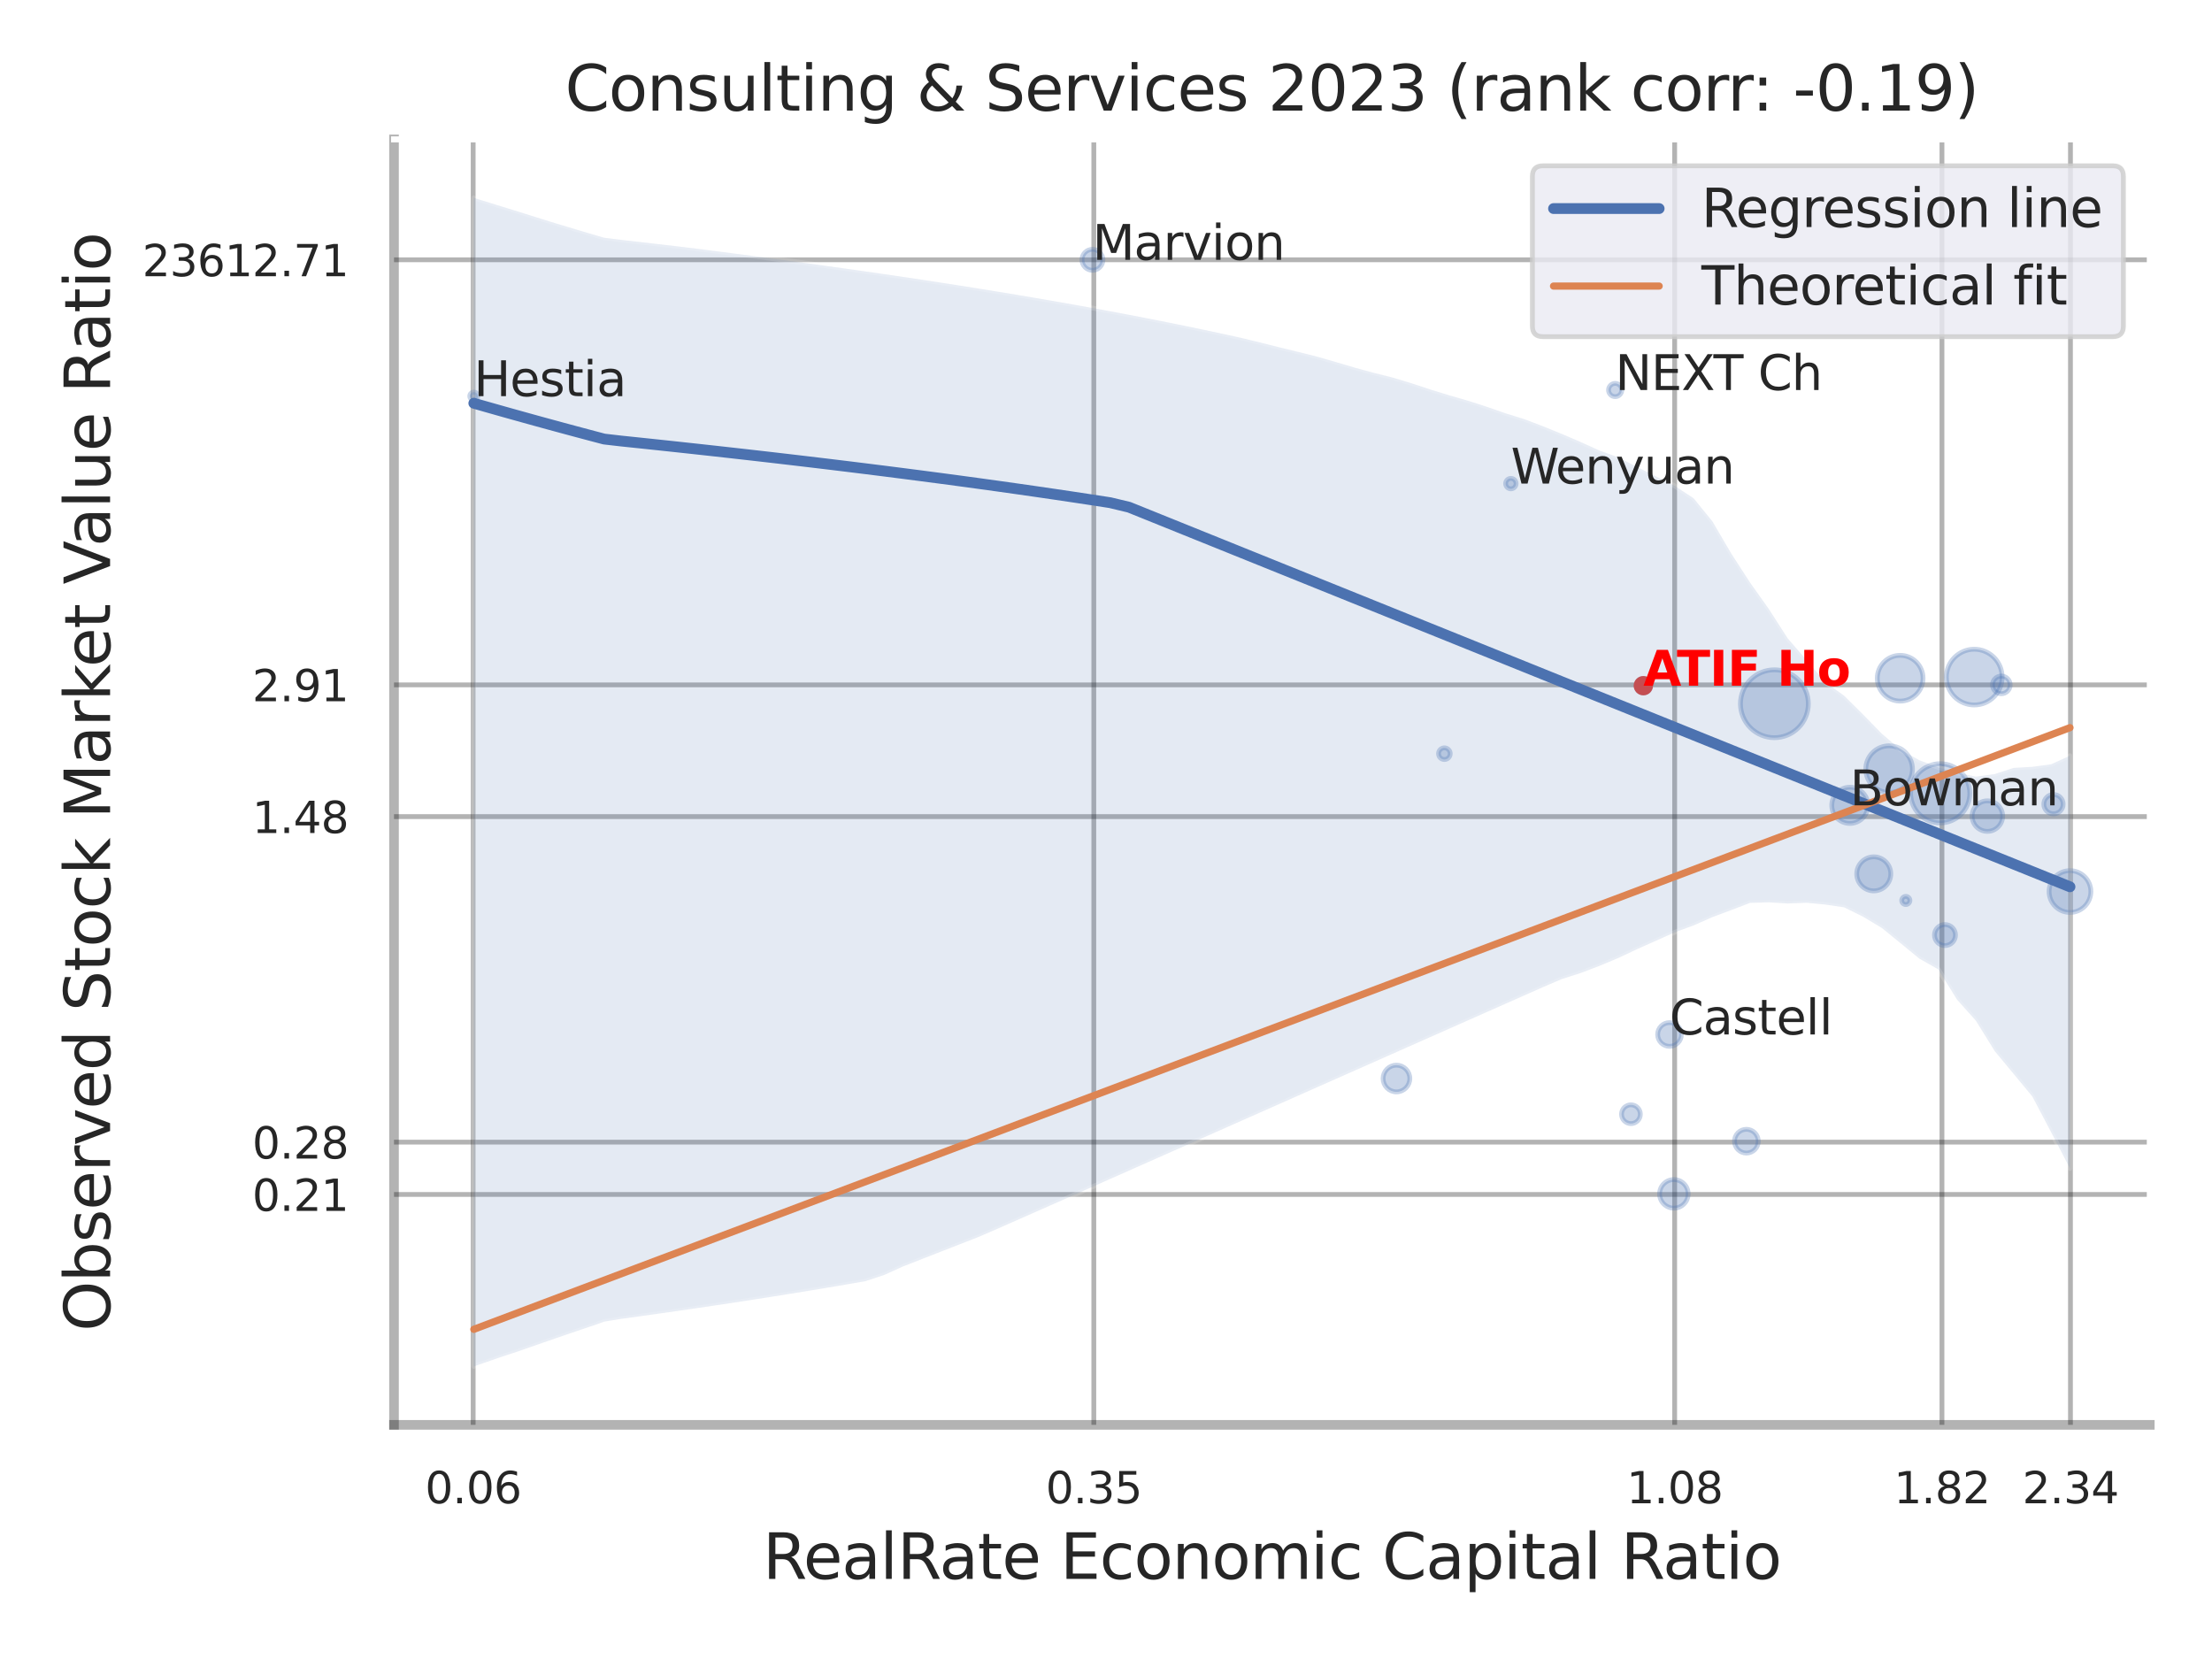 <?xml version="1.0" encoding="utf-8" standalone="no"?>
<!DOCTYPE svg PUBLIC "-//W3C//DTD SVG 1.1//EN"
  "http://www.w3.org/Graphics/SVG/1.1/DTD/svg11.dtd">
<svg xmlns:xlink="http://www.w3.org/1999/xlink" width="460.8pt" height="345.6pt" viewBox="0 0 460.8 345.6" xmlns="http://www.w3.org/2000/svg" version="1.1">
 <defs>
  <style type="text/css">*{stroke-linejoin: round; stroke-linecap: butt}</style>
 </defs>
 <g id="figure_1">
  <g id="patch_1">
   <path d="M 0 345.6 
L 460.8 345.6 
L 460.8 0 
L 0 0 
z
" style="fill: #ffffff"/>
  </g>
  <g id="axes_1">
   <g id="patch_2">
    <path d="M 82.08 296.82 
L 447.84 296.82 
L 447.84 29.04 
L 82.08 29.04 
z
" style="fill: #ffffff"/>
   </g>
   <g id="matplotlib.axis_1">
    <g id="xtick_1">
     <g id="line2d_1">
      <path d="M 98.569 296.82 
L 98.569 29.04 
" clip-path="url(#p34798e2e16)" style="fill: none; stroke: #000000; stroke-opacity: 0.3; stroke-linecap: round"/>
     </g>
     <g id="text_1">
      <!-- 0.06 -->
      <g style="fill: #262626" transform="translate(88.55 313.159) scale(0.09 -0.09)">
       <defs>
        <path id="DejaVuSans-30" d="M 2034 4250 
Q 1547 4250 1301 3770 
Q 1056 3291 1056 2328 
Q 1056 1369 1301 889 
Q 1547 409 2034 409 
Q 2525 409 2770 889 
Q 3016 1369 3016 2328 
Q 3016 3291 2770 3770 
Q 2525 4250 2034 4250 
z
M 2034 4750 
Q 2819 4750 3233 4129 
Q 3647 3509 3647 2328 
Q 3647 1150 3233 529 
Q 2819 -91 2034 -91 
Q 1250 -91 836 529 
Q 422 1150 422 2328 
Q 422 3509 836 4129 
Q 1250 4750 2034 4750 
z
" transform="scale(0.016)"/>
        <path id="DejaVuSans-2e" d="M 684 794 
L 1344 794 
L 1344 0 
L 684 0 
L 684 794 
z
" transform="scale(0.016)"/>
        <path id="DejaVuSans-36" d="M 2113 2584 
Q 1688 2584 1439 2293 
Q 1191 2003 1191 1497 
Q 1191 994 1439 701 
Q 1688 409 2113 409 
Q 2538 409 2786 701 
Q 3034 994 3034 1497 
Q 3034 2003 2786 2293 
Q 2538 2584 2113 2584 
z
M 3366 4563 
L 3366 3988 
Q 3128 4100 2886 4159 
Q 2644 4219 2406 4219 
Q 1781 4219 1451 3797 
Q 1122 3375 1075 2522 
Q 1259 2794 1537 2939 
Q 1816 3084 2150 3084 
Q 2853 3084 3261 2657 
Q 3669 2231 3669 1497 
Q 3669 778 3244 343 
Q 2819 -91 2113 -91 
Q 1303 -91 875 529 
Q 447 1150 447 2328 
Q 447 3434 972 4092 
Q 1497 4750 2381 4750 
Q 2619 4750 2861 4703 
Q 3103 4656 3366 4563 
z
" transform="scale(0.016)"/>
       </defs>
       <use xlink:href="#DejaVuSans-30"/>
       <use xlink:href="#DejaVuSans-2e" x="63.623"/>
       <use xlink:href="#DejaVuSans-30" x="95.41"/>
       <use xlink:href="#DejaVuSans-36" x="159.033"/>
      </g>
     </g>
    </g>
    <g id="xtick_2">
     <g id="line2d_2">
      <path d="M 227.861 296.82 
L 227.861 29.04 
" clip-path="url(#p34798e2e16)" style="fill: none; stroke: #000000; stroke-opacity: 0.3; stroke-linecap: round"/>
     </g>
     <g id="text_2">
      <!-- 0.35 -->
      <g style="fill: #262626" transform="translate(217.842 313.159) scale(0.09 -0.09)">
       <defs>
        <path id="DejaVuSans-33" d="M 2597 2516 
Q 3050 2419 3304 2112 
Q 3559 1806 3559 1356 
Q 3559 666 3084 287 
Q 2609 -91 1734 -91 
Q 1441 -91 1130 -33 
Q 819 25 488 141 
L 488 750 
Q 750 597 1062 519 
Q 1375 441 1716 441 
Q 2309 441 2620 675 
Q 2931 909 2931 1356 
Q 2931 1769 2642 2001 
Q 2353 2234 1838 2234 
L 1294 2234 
L 1294 2753 
L 1863 2753 
Q 2328 2753 2575 2939 
Q 2822 3125 2822 3475 
Q 2822 3834 2567 4026 
Q 2313 4219 1838 4219 
Q 1578 4219 1281 4162 
Q 984 4106 628 3988 
L 628 4550 
Q 988 4650 1302 4700 
Q 1616 4750 1894 4750 
Q 2613 4750 3031 4423 
Q 3450 4097 3450 3541 
Q 3450 3153 3228 2886 
Q 3006 2619 2597 2516 
z
" transform="scale(0.016)"/>
        <path id="DejaVuSans-35" d="M 691 4666 
L 3169 4666 
L 3169 4134 
L 1269 4134 
L 1269 2991 
Q 1406 3038 1543 3061 
Q 1681 3084 1819 3084 
Q 2600 3084 3056 2656 
Q 3513 2228 3513 1497 
Q 3513 744 3044 326 
Q 2575 -91 1722 -91 
Q 1428 -91 1123 -41 
Q 819 9 494 109 
L 494 744 
Q 775 591 1075 516 
Q 1375 441 1709 441 
Q 2250 441 2565 725 
Q 2881 1009 2881 1497 
Q 2881 1984 2565 2268 
Q 2250 2553 1709 2553 
Q 1456 2553 1204 2497 
Q 953 2441 691 2322 
L 691 4666 
z
" transform="scale(0.016)"/>
       </defs>
       <use xlink:href="#DejaVuSans-30"/>
       <use xlink:href="#DejaVuSans-2e" x="63.623"/>
       <use xlink:href="#DejaVuSans-33" x="95.41"/>
       <use xlink:href="#DejaVuSans-35" x="159.033"/>
      </g>
     </g>
    </g>
    <g id="xtick_3">
     <g id="line2d_3">
      <path d="M 348.862 296.82 
L 348.862 29.04 
" clip-path="url(#p34798e2e16)" style="fill: none; stroke: #000000; stroke-opacity: 0.3; stroke-linecap: round"/>
     </g>
     <g id="text_3">
      <!-- 1.08 -->
      <g style="fill: #262626" transform="translate(338.843 313.159) scale(0.09 -0.09)">
       <defs>
        <path id="DejaVuSans-31" d="M 794 531 
L 1825 531 
L 1825 4091 
L 703 3866 
L 703 4441 
L 1819 4666 
L 2450 4666 
L 2450 531 
L 3481 531 
L 3481 0 
L 794 0 
L 794 531 
z
" transform="scale(0.016)"/>
        <path id="DejaVuSans-38" d="M 2034 2216 
Q 1584 2216 1326 1975 
Q 1069 1734 1069 1313 
Q 1069 891 1326 650 
Q 1584 409 2034 409 
Q 2484 409 2743 651 
Q 3003 894 3003 1313 
Q 3003 1734 2745 1975 
Q 2488 2216 2034 2216 
z
M 1403 2484 
Q 997 2584 770 2862 
Q 544 3141 544 3541 
Q 544 4100 942 4425 
Q 1341 4750 2034 4750 
Q 2731 4750 3128 4425 
Q 3525 4100 3525 3541 
Q 3525 3141 3298 2862 
Q 3072 2584 2669 2484 
Q 3125 2378 3379 2068 
Q 3634 1759 3634 1313 
Q 3634 634 3220 271 
Q 2806 -91 2034 -91 
Q 1263 -91 848 271 
Q 434 634 434 1313 
Q 434 1759 690 2068 
Q 947 2378 1403 2484 
z
M 1172 3481 
Q 1172 3119 1398 2916 
Q 1625 2713 2034 2713 
Q 2441 2713 2670 2916 
Q 2900 3119 2900 3481 
Q 2900 3844 2670 4047 
Q 2441 4250 2034 4250 
Q 1625 4250 1398 4047 
Q 1172 3844 1172 3481 
z
" transform="scale(0.016)"/>
       </defs>
       <use xlink:href="#DejaVuSans-31"/>
       <use xlink:href="#DejaVuSans-2e" x="63.623"/>
       <use xlink:href="#DejaVuSans-30" x="95.41"/>
       <use xlink:href="#DejaVuSans-38" x="159.033"/>
      </g>
     </g>
    </g>
    <g id="xtick_4">
     <g id="line2d_4">
      <path d="M 404.544 296.82 
L 404.544 29.04 
" clip-path="url(#p34798e2e16)" style="fill: none; stroke: #000000; stroke-opacity: 0.3; stroke-linecap: round"/>
     </g>
     <g id="text_4">
      <!-- 1.82 -->
      <g style="fill: #262626" transform="translate(394.524 313.159) scale(0.09 -0.09)">
       <defs>
        <path id="DejaVuSans-32" d="M 1228 531 
L 3431 531 
L 3431 0 
L 469 0 
L 469 531 
Q 828 903 1448 1529 
Q 2069 2156 2228 2338 
Q 2531 2678 2651 2914 
Q 2772 3150 2772 3378 
Q 2772 3750 2511 3984 
Q 2250 4219 1831 4219 
Q 1534 4219 1204 4116 
Q 875 4013 500 3803 
L 500 4441 
Q 881 4594 1212 4672 
Q 1544 4750 1819 4750 
Q 2544 4750 2975 4387 
Q 3406 4025 3406 3419 
Q 3406 3131 3298 2873 
Q 3191 2616 2906 2266 
Q 2828 2175 2409 1742 
Q 1991 1309 1228 531 
z
" transform="scale(0.016)"/>
       </defs>
       <use xlink:href="#DejaVuSans-31"/>
       <use xlink:href="#DejaVuSans-2e" x="63.623"/>
       <use xlink:href="#DejaVuSans-38" x="95.41"/>
       <use xlink:href="#DejaVuSans-32" x="159.033"/>
      </g>
     </g>
    </g>
    <g id="xtick_5">
     <g id="line2d_5">
      <path d="M 431.314 296.82 
L 431.314 29.04 
" clip-path="url(#p34798e2e16)" style="fill: none; stroke: #000000; stroke-opacity: 0.3; stroke-linecap: round"/>
     </g>
     <g id="text_5">
      <!-- 2.34 -->
      <g style="fill: #262626" transform="translate(421.295 313.159) scale(0.09 -0.09)">
       <defs>
        <path id="DejaVuSans-34" d="M 2419 4116 
L 825 1625 
L 2419 1625 
L 2419 4116 
z
M 2253 4666 
L 3047 4666 
L 3047 1625 
L 3713 1625 
L 3713 1100 
L 3047 1100 
L 3047 0 
L 2419 0 
L 2419 1100 
L 313 1100 
L 313 1709 
L 2253 4666 
z
" transform="scale(0.016)"/>
       </defs>
       <use xlink:href="#DejaVuSans-32"/>
       <use xlink:href="#DejaVuSans-2e" x="63.623"/>
       <use xlink:href="#DejaVuSans-33" x="95.41"/>
       <use xlink:href="#DejaVuSans-34" x="159.033"/>
      </g>
     </g>
    </g>
    <g id="xtick_6"/>
    <g id="xtick_7"/>
    <g id="text_6">
     <!-- RealRate Economic Capital Ratio -->
     <g style="fill: #262626" transform="translate(158.906 328.908) scale(0.13 -0.13)">
      <defs>
       <path id="DejaVuSans-52" d="M 2841 2188 
Q 3044 2119 3236 1894 
Q 3428 1669 3622 1275 
L 4263 0 
L 3584 0 
L 2988 1197 
Q 2756 1666 2539 1819 
Q 2322 1972 1947 1972 
L 1259 1972 
L 1259 0 
L 628 0 
L 628 4666 
L 2053 4666 
Q 2853 4666 3247 4331 
Q 3641 3997 3641 3322 
Q 3641 2881 3436 2590 
Q 3231 2300 2841 2188 
z
M 1259 4147 
L 1259 2491 
L 2053 2491 
Q 2509 2491 2742 2702 
Q 2975 2913 2975 3322 
Q 2975 3731 2742 3939 
Q 2509 4147 2053 4147 
L 1259 4147 
z
" transform="scale(0.016)"/>
       <path id="DejaVuSans-65" d="M 3597 1894 
L 3597 1613 
L 953 1613 
Q 991 1019 1311 708 
Q 1631 397 2203 397 
Q 2534 397 2845 478 
Q 3156 559 3463 722 
L 3463 178 
Q 3153 47 2828 -22 
Q 2503 -91 2169 -91 
Q 1331 -91 842 396 
Q 353 884 353 1716 
Q 353 2575 817 3079 
Q 1281 3584 2069 3584 
Q 2775 3584 3186 3129 
Q 3597 2675 3597 1894 
z
M 3022 2063 
Q 3016 2534 2758 2815 
Q 2500 3097 2075 3097 
Q 1594 3097 1305 2825 
Q 1016 2553 972 2059 
L 3022 2063 
z
" transform="scale(0.016)"/>
       <path id="DejaVuSans-61" d="M 2194 1759 
Q 1497 1759 1228 1600 
Q 959 1441 959 1056 
Q 959 750 1161 570 
Q 1363 391 1709 391 
Q 2188 391 2477 730 
Q 2766 1069 2766 1631 
L 2766 1759 
L 2194 1759 
z
M 3341 1997 
L 3341 0 
L 2766 0 
L 2766 531 
Q 2569 213 2275 61 
Q 1981 -91 1556 -91 
Q 1019 -91 701 211 
Q 384 513 384 1019 
Q 384 1609 779 1909 
Q 1175 2209 1959 2209 
L 2766 2209 
L 2766 2266 
Q 2766 2663 2505 2880 
Q 2244 3097 1772 3097 
Q 1472 3097 1187 3025 
Q 903 2953 641 2809 
L 641 3341 
Q 956 3463 1253 3523 
Q 1550 3584 1831 3584 
Q 2591 3584 2966 3190 
Q 3341 2797 3341 1997 
z
" transform="scale(0.016)"/>
       <path id="DejaVuSans-6c" d="M 603 4863 
L 1178 4863 
L 1178 0 
L 603 0 
L 603 4863 
z
" transform="scale(0.016)"/>
       <path id="DejaVuSans-74" d="M 1172 4494 
L 1172 3500 
L 2356 3500 
L 2356 3053 
L 1172 3053 
L 1172 1153 
Q 1172 725 1289 603 
Q 1406 481 1766 481 
L 2356 481 
L 2356 0 
L 1766 0 
Q 1100 0 847 248 
Q 594 497 594 1153 
L 594 3053 
L 172 3053 
L 172 3500 
L 594 3500 
L 594 4494 
L 1172 4494 
z
" transform="scale(0.016)"/>
       <path id="DejaVuSans-20" transform="scale(0.016)"/>
       <path id="DejaVuSans-45" d="M 628 4666 
L 3578 4666 
L 3578 4134 
L 1259 4134 
L 1259 2753 
L 3481 2753 
L 3481 2222 
L 1259 2222 
L 1259 531 
L 3634 531 
L 3634 0 
L 628 0 
L 628 4666 
z
" transform="scale(0.016)"/>
       <path id="DejaVuSans-63" d="M 3122 3366 
L 3122 2828 
Q 2878 2963 2633 3030 
Q 2388 3097 2138 3097 
Q 1578 3097 1268 2742 
Q 959 2388 959 1747 
Q 959 1106 1268 751 
Q 1578 397 2138 397 
Q 2388 397 2633 464 
Q 2878 531 3122 666 
L 3122 134 
Q 2881 22 2623 -34 
Q 2366 -91 2075 -91 
Q 1284 -91 818 406 
Q 353 903 353 1747 
Q 353 2603 823 3093 
Q 1294 3584 2113 3584 
Q 2378 3584 2631 3529 
Q 2884 3475 3122 3366 
z
" transform="scale(0.016)"/>
       <path id="DejaVuSans-6f" d="M 1959 3097 
Q 1497 3097 1228 2736 
Q 959 2375 959 1747 
Q 959 1119 1226 758 
Q 1494 397 1959 397 
Q 2419 397 2687 759 
Q 2956 1122 2956 1747 
Q 2956 2369 2687 2733 
Q 2419 3097 1959 3097 
z
M 1959 3584 
Q 2709 3584 3137 3096 
Q 3566 2609 3566 1747 
Q 3566 888 3137 398 
Q 2709 -91 1959 -91 
Q 1206 -91 779 398 
Q 353 888 353 1747 
Q 353 2609 779 3096 
Q 1206 3584 1959 3584 
z
" transform="scale(0.016)"/>
       <path id="DejaVuSans-6e" d="M 3513 2113 
L 3513 0 
L 2938 0 
L 2938 2094 
Q 2938 2591 2744 2837 
Q 2550 3084 2163 3084 
Q 1697 3084 1428 2787 
Q 1159 2491 1159 1978 
L 1159 0 
L 581 0 
L 581 3500 
L 1159 3500 
L 1159 2956 
Q 1366 3272 1645 3428 
Q 1925 3584 2291 3584 
Q 2894 3584 3203 3211 
Q 3513 2838 3513 2113 
z
" transform="scale(0.016)"/>
       <path id="DejaVuSans-6d" d="M 3328 2828 
Q 3544 3216 3844 3400 
Q 4144 3584 4550 3584 
Q 5097 3584 5394 3201 
Q 5691 2819 5691 2113 
L 5691 0 
L 5113 0 
L 5113 2094 
Q 5113 2597 4934 2840 
Q 4756 3084 4391 3084 
Q 3944 3084 3684 2787 
Q 3425 2491 3425 1978 
L 3425 0 
L 2847 0 
L 2847 2094 
Q 2847 2600 2669 2842 
Q 2491 3084 2119 3084 
Q 1678 3084 1418 2786 
Q 1159 2488 1159 1978 
L 1159 0 
L 581 0 
L 581 3500 
L 1159 3500 
L 1159 2956 
Q 1356 3278 1631 3431 
Q 1906 3584 2284 3584 
Q 2666 3584 2933 3390 
Q 3200 3197 3328 2828 
z
" transform="scale(0.016)"/>
       <path id="DejaVuSans-69" d="M 603 3500 
L 1178 3500 
L 1178 0 
L 603 0 
L 603 3500 
z
M 603 4863 
L 1178 4863 
L 1178 4134 
L 603 4134 
L 603 4863 
z
" transform="scale(0.016)"/>
       <path id="DejaVuSans-43" d="M 4122 4306 
L 4122 3641 
Q 3803 3938 3442 4084 
Q 3081 4231 2675 4231 
Q 1875 4231 1450 3742 
Q 1025 3253 1025 2328 
Q 1025 1406 1450 917 
Q 1875 428 2675 428 
Q 3081 428 3442 575 
Q 3803 722 4122 1019 
L 4122 359 
Q 3791 134 3420 21 
Q 3050 -91 2638 -91 
Q 1578 -91 968 557 
Q 359 1206 359 2328 
Q 359 3453 968 4101 
Q 1578 4750 2638 4750 
Q 3056 4750 3426 4639 
Q 3797 4528 4122 4306 
z
" transform="scale(0.016)"/>
       <path id="DejaVuSans-70" d="M 1159 525 
L 1159 -1331 
L 581 -1331 
L 581 3500 
L 1159 3500 
L 1159 2969 
Q 1341 3281 1617 3432 
Q 1894 3584 2278 3584 
Q 2916 3584 3314 3078 
Q 3713 2572 3713 1747 
Q 3713 922 3314 415 
Q 2916 -91 2278 -91 
Q 1894 -91 1617 61 
Q 1341 213 1159 525 
z
M 3116 1747 
Q 3116 2381 2855 2742 
Q 2594 3103 2138 3103 
Q 1681 3103 1420 2742 
Q 1159 2381 1159 1747 
Q 1159 1113 1420 752 
Q 1681 391 2138 391 
Q 2594 391 2855 752 
Q 3116 1113 3116 1747 
z
" transform="scale(0.016)"/>
      </defs>
      <use xlink:href="#DejaVuSans-52"/>
      <use xlink:href="#DejaVuSans-65" x="64.982"/>
      <use xlink:href="#DejaVuSans-61" x="126.506"/>
      <use xlink:href="#DejaVuSans-6c" x="187.785"/>
      <use xlink:href="#DejaVuSans-52" x="215.568"/>
      <use xlink:href="#DejaVuSans-61" x="282.801"/>
      <use xlink:href="#DejaVuSans-74" x="344.08"/>
      <use xlink:href="#DejaVuSans-65" x="383.289"/>
      <use xlink:href="#DejaVuSans-20" x="444.812"/>
      <use xlink:href="#DejaVuSans-45" x="476.6"/>
      <use xlink:href="#DejaVuSans-63" x="539.783"/>
      <use xlink:href="#DejaVuSans-6f" x="594.764"/>
      <use xlink:href="#DejaVuSans-6e" x="655.945"/>
      <use xlink:href="#DejaVuSans-6f" x="719.324"/>
      <use xlink:href="#DejaVuSans-6d" x="780.506"/>
      <use xlink:href="#DejaVuSans-69" x="877.918"/>
      <use xlink:href="#DejaVuSans-63" x="905.701"/>
      <use xlink:href="#DejaVuSans-20" x="960.682"/>
      <use xlink:href="#DejaVuSans-43" x="992.469"/>
      <use xlink:href="#DejaVuSans-61" x="1062.293"/>
      <use xlink:href="#DejaVuSans-70" x="1123.572"/>
      <use xlink:href="#DejaVuSans-69" x="1187.049"/>
      <use xlink:href="#DejaVuSans-74" x="1214.832"/>
      <use xlink:href="#DejaVuSans-61" x="1254.041"/>
      <use xlink:href="#DejaVuSans-6c" x="1315.32"/>
      <use xlink:href="#DejaVuSans-20" x="1343.104"/>
      <use xlink:href="#DejaVuSans-52" x="1374.891"/>
      <use xlink:href="#DejaVuSans-61" x="1442.123"/>
      <use xlink:href="#DejaVuSans-74" x="1503.402"/>
      <use xlink:href="#DejaVuSans-69" x="1542.611"/>
      <use xlink:href="#DejaVuSans-6f" x="1570.395"/>
     </g>
    </g>
   </g>
   <g id="matplotlib.axis_2">
    <g id="ytick_1">
     <g id="line2d_6">
      <path d="M 82.08 248.824 
L 447.84 248.824 
" clip-path="url(#p34798e2e16)" style="fill: none; stroke: #000000; stroke-opacity: 0.3; stroke-linecap: round"/>
     </g>
     <g id="text_7">
      <!-- 0.21 -->
      <g style="fill: #262626" transform="translate(52.541 252.243) scale(0.09 -0.09)">
       <use xlink:href="#DejaVuSans-30"/>
       <use xlink:href="#DejaVuSans-2e" x="63.623"/>
       <use xlink:href="#DejaVuSans-32" x="95.41"/>
       <use xlink:href="#DejaVuSans-31" x="159.033"/>
      </g>
     </g>
    </g>
    <g id="ytick_2">
     <g id="line2d_7">
      <path d="M 82.08 237.925 
L 447.84 237.925 
" clip-path="url(#p34798e2e16)" style="fill: none; stroke: #000000; stroke-opacity: 0.3; stroke-linecap: round"/>
     </g>
     <g id="text_8">
      <!-- 0.28 -->
      <g style="fill: #262626" transform="translate(52.541 241.345) scale(0.09 -0.09)">
       <use xlink:href="#DejaVuSans-30"/>
       <use xlink:href="#DejaVuSans-2e" x="63.623"/>
       <use xlink:href="#DejaVuSans-32" x="95.41"/>
       <use xlink:href="#DejaVuSans-38" x="159.033"/>
      </g>
     </g>
    </g>
    <g id="ytick_3">
     <g id="line2d_8">
      <path d="M 82.08 170.114 
L 447.84 170.114 
" clip-path="url(#p34798e2e16)" style="fill: none; stroke: #000000; stroke-opacity: 0.3; stroke-linecap: round"/>
     </g>
     <g id="text_9">
      <!-- 1.48 -->
      <g style="fill: #262626" transform="translate(52.541 173.533) scale(0.09 -0.09)">
       <use xlink:href="#DejaVuSans-31"/>
       <use xlink:href="#DejaVuSans-2e" x="63.623"/>
       <use xlink:href="#DejaVuSans-34" x="95.41"/>
       <use xlink:href="#DejaVuSans-38" x="159.033"/>
      </g>
     </g>
    </g>
    <g id="ytick_4">
     <g id="line2d_9">
      <path d="M 82.08 142.666 
L 447.84 142.666 
" clip-path="url(#p34798e2e16)" style="fill: none; stroke: #000000; stroke-opacity: 0.3; stroke-linecap: round"/>
     </g>
     <g id="text_10">
      <!-- 2.91 -->
      <g style="fill: #262626" transform="translate(52.541 146.086) scale(0.09 -0.09)">
       <defs>
        <path id="DejaVuSans-39" d="M 703 97 
L 703 672 
Q 941 559 1184 500 
Q 1428 441 1663 441 
Q 2288 441 2617 861 
Q 2947 1281 2994 2138 
Q 2813 1869 2534 1725 
Q 2256 1581 1919 1581 
Q 1219 1581 811 2004 
Q 403 2428 403 3163 
Q 403 3881 828 4315 
Q 1253 4750 1959 4750 
Q 2769 4750 3195 4129 
Q 3622 3509 3622 2328 
Q 3622 1225 3098 567 
Q 2575 -91 1691 -91 
Q 1453 -91 1209 -44 
Q 966 3 703 97 
z
M 1959 2075 
Q 2384 2075 2632 2365 
Q 2881 2656 2881 3163 
Q 2881 3666 2632 3958 
Q 2384 4250 1959 4250 
Q 1534 4250 1286 3958 
Q 1038 3666 1038 3163 
Q 1038 2656 1286 2365 
Q 1534 2075 1959 2075 
z
" transform="scale(0.016)"/>
       </defs>
       <use xlink:href="#DejaVuSans-32"/>
       <use xlink:href="#DejaVuSans-2e" x="63.623"/>
       <use xlink:href="#DejaVuSans-39" x="95.41"/>
       <use xlink:href="#DejaVuSans-31" x="159.033"/>
      </g>
     </g>
    </g>
    <g id="ytick_5">
     <g id="line2d_10">
      <path d="M 82.08 54.124 
L 447.84 54.124 
" clip-path="url(#p34798e2e16)" style="fill: none; stroke: #000000; stroke-opacity: 0.3; stroke-linecap: round"/>
     </g>
     <g id="text_11">
      <!-- 23612.71 -->
      <g style="fill: #262626" transform="translate(29.636 57.543) scale(0.09 -0.09)">
       <defs>
        <path id="DejaVuSans-37" d="M 525 4666 
L 3525 4666 
L 3525 4397 
L 1831 0 
L 1172 0 
L 2766 4134 
L 525 4134 
L 525 4666 
z
" transform="scale(0.016)"/>
       </defs>
       <use xlink:href="#DejaVuSans-32"/>
       <use xlink:href="#DejaVuSans-33" x="63.623"/>
       <use xlink:href="#DejaVuSans-36" x="127.246"/>
       <use xlink:href="#DejaVuSans-31" x="190.869"/>
       <use xlink:href="#DejaVuSans-32" x="254.492"/>
       <use xlink:href="#DejaVuSans-2e" x="318.115"/>
       <use xlink:href="#DejaVuSans-37" x="349.902"/>
       <use xlink:href="#DejaVuSans-31" x="413.525"/>
      </g>
     </g>
    </g>
    <g id="ytick_6"/>
    <g id="ytick_7"/>
    <g id="ytick_8"/>
    <g id="ytick_9"/>
    <g id="text_12">
     <!-- Observed Stock Market Value Ratio -->
     <g style="fill: #262626" transform="translate(22.932 277.332) rotate(-90) scale(0.13 -0.13)">
      <defs>
       <path id="DejaVuSans-4f" d="M 2522 4238 
Q 1834 4238 1429 3725 
Q 1025 3213 1025 2328 
Q 1025 1447 1429 934 
Q 1834 422 2522 422 
Q 3209 422 3611 934 
Q 4013 1447 4013 2328 
Q 4013 3213 3611 3725 
Q 3209 4238 2522 4238 
z
M 2522 4750 
Q 3503 4750 4090 4092 
Q 4678 3434 4678 2328 
Q 4678 1225 4090 567 
Q 3503 -91 2522 -91 
Q 1538 -91 948 565 
Q 359 1222 359 2328 
Q 359 3434 948 4092 
Q 1538 4750 2522 4750 
z
" transform="scale(0.016)"/>
       <path id="DejaVuSans-62" d="M 3116 1747 
Q 3116 2381 2855 2742 
Q 2594 3103 2138 3103 
Q 1681 3103 1420 2742 
Q 1159 2381 1159 1747 
Q 1159 1113 1420 752 
Q 1681 391 2138 391 
Q 2594 391 2855 752 
Q 3116 1113 3116 1747 
z
M 1159 2969 
Q 1341 3281 1617 3432 
Q 1894 3584 2278 3584 
Q 2916 3584 3314 3078 
Q 3713 2572 3713 1747 
Q 3713 922 3314 415 
Q 2916 -91 2278 -91 
Q 1894 -91 1617 61 
Q 1341 213 1159 525 
L 1159 0 
L 581 0 
L 581 4863 
L 1159 4863 
L 1159 2969 
z
" transform="scale(0.016)"/>
       <path id="DejaVuSans-73" d="M 2834 3397 
L 2834 2853 
Q 2591 2978 2328 3040 
Q 2066 3103 1784 3103 
Q 1356 3103 1142 2972 
Q 928 2841 928 2578 
Q 928 2378 1081 2264 
Q 1234 2150 1697 2047 
L 1894 2003 
Q 2506 1872 2764 1633 
Q 3022 1394 3022 966 
Q 3022 478 2636 193 
Q 2250 -91 1575 -91 
Q 1294 -91 989 -36 
Q 684 19 347 128 
L 347 722 
Q 666 556 975 473 
Q 1284 391 1588 391 
Q 1994 391 2212 530 
Q 2431 669 2431 922 
Q 2431 1156 2273 1281 
Q 2116 1406 1581 1522 
L 1381 1569 
Q 847 1681 609 1914 
Q 372 2147 372 2553 
Q 372 3047 722 3315 
Q 1072 3584 1716 3584 
Q 2034 3584 2315 3537 
Q 2597 3491 2834 3397 
z
" transform="scale(0.016)"/>
       <path id="DejaVuSans-72" d="M 2631 2963 
Q 2534 3019 2420 3045 
Q 2306 3072 2169 3072 
Q 1681 3072 1420 2755 
Q 1159 2438 1159 1844 
L 1159 0 
L 581 0 
L 581 3500 
L 1159 3500 
L 1159 2956 
Q 1341 3275 1631 3429 
Q 1922 3584 2338 3584 
Q 2397 3584 2469 3576 
Q 2541 3569 2628 3553 
L 2631 2963 
z
" transform="scale(0.016)"/>
       <path id="DejaVuSans-76" d="M 191 3500 
L 800 3500 
L 1894 563 
L 2988 3500 
L 3597 3500 
L 2284 0 
L 1503 0 
L 191 3500 
z
" transform="scale(0.016)"/>
       <path id="DejaVuSans-64" d="M 2906 2969 
L 2906 4863 
L 3481 4863 
L 3481 0 
L 2906 0 
L 2906 525 
Q 2725 213 2448 61 
Q 2172 -91 1784 -91 
Q 1150 -91 751 415 
Q 353 922 353 1747 
Q 353 2572 751 3078 
Q 1150 3584 1784 3584 
Q 2172 3584 2448 3432 
Q 2725 3281 2906 2969 
z
M 947 1747 
Q 947 1113 1208 752 
Q 1469 391 1925 391 
Q 2381 391 2643 752 
Q 2906 1113 2906 1747 
Q 2906 2381 2643 2742 
Q 2381 3103 1925 3103 
Q 1469 3103 1208 2742 
Q 947 2381 947 1747 
z
" transform="scale(0.016)"/>
       <path id="DejaVuSans-53" d="M 3425 4513 
L 3425 3897 
Q 3066 4069 2747 4153 
Q 2428 4238 2131 4238 
Q 1616 4238 1336 4038 
Q 1056 3838 1056 3469 
Q 1056 3159 1242 3001 
Q 1428 2844 1947 2747 
L 2328 2669 
Q 3034 2534 3370 2195 
Q 3706 1856 3706 1288 
Q 3706 609 3251 259 
Q 2797 -91 1919 -91 
Q 1588 -91 1214 -16 
Q 841 59 441 206 
L 441 856 
Q 825 641 1194 531 
Q 1563 422 1919 422 
Q 2459 422 2753 634 
Q 3047 847 3047 1241 
Q 3047 1584 2836 1778 
Q 2625 1972 2144 2069 
L 1759 2144 
Q 1053 2284 737 2584 
Q 422 2884 422 3419 
Q 422 4038 858 4394 
Q 1294 4750 2059 4750 
Q 2388 4750 2728 4690 
Q 3069 4631 3425 4513 
z
" transform="scale(0.016)"/>
       <path id="DejaVuSans-6b" d="M 581 4863 
L 1159 4863 
L 1159 1991 
L 2875 3500 
L 3609 3500 
L 1753 1863 
L 3688 0 
L 2938 0 
L 1159 1709 
L 1159 0 
L 581 0 
L 581 4863 
z
" transform="scale(0.016)"/>
       <path id="DejaVuSans-4d" d="M 628 4666 
L 1569 4666 
L 2759 1491 
L 3956 4666 
L 4897 4666 
L 4897 0 
L 4281 0 
L 4281 4097 
L 3078 897 
L 2444 897 
L 1241 4097 
L 1241 0 
L 628 0 
L 628 4666 
z
" transform="scale(0.016)"/>
       <path id="DejaVuSans-56" d="M 1831 0 
L 50 4666 
L 709 4666 
L 2188 738 
L 3669 4666 
L 4325 4666 
L 2547 0 
L 1831 0 
z
" transform="scale(0.016)"/>
       <path id="DejaVuSans-75" d="M 544 1381 
L 544 3500 
L 1119 3500 
L 1119 1403 
Q 1119 906 1312 657 
Q 1506 409 1894 409 
Q 2359 409 2629 706 
Q 2900 1003 2900 1516 
L 2900 3500 
L 3475 3500 
L 3475 0 
L 2900 0 
L 2900 538 
Q 2691 219 2414 64 
Q 2138 -91 1772 -91 
Q 1169 -91 856 284 
Q 544 659 544 1381 
z
M 1991 3584 
L 1991 3584 
z
" transform="scale(0.016)"/>
      </defs>
      <use xlink:href="#DejaVuSans-4f"/>
      <use xlink:href="#DejaVuSans-62" x="78.711"/>
      <use xlink:href="#DejaVuSans-73" x="142.188"/>
      <use xlink:href="#DejaVuSans-65" x="194.287"/>
      <use xlink:href="#DejaVuSans-72" x="255.811"/>
      <use xlink:href="#DejaVuSans-76" x="296.924"/>
      <use xlink:href="#DejaVuSans-65" x="356.104"/>
      <use xlink:href="#DejaVuSans-64" x="417.627"/>
      <use xlink:href="#DejaVuSans-20" x="481.104"/>
      <use xlink:href="#DejaVuSans-53" x="512.891"/>
      <use xlink:href="#DejaVuSans-74" x="576.367"/>
      <use xlink:href="#DejaVuSans-6f" x="615.576"/>
      <use xlink:href="#DejaVuSans-63" x="676.758"/>
      <use xlink:href="#DejaVuSans-6b" x="731.738"/>
      <use xlink:href="#DejaVuSans-20" x="789.648"/>
      <use xlink:href="#DejaVuSans-4d" x="821.436"/>
      <use xlink:href="#DejaVuSans-61" x="907.715"/>
      <use xlink:href="#DejaVuSans-72" x="968.994"/>
      <use xlink:href="#DejaVuSans-6b" x="1010.107"/>
      <use xlink:href="#DejaVuSans-65" x="1064.393"/>
      <use xlink:href="#DejaVuSans-74" x="1125.916"/>
      <use xlink:href="#DejaVuSans-20" x="1165.125"/>
      <use xlink:href="#DejaVuSans-56" x="1196.912"/>
      <use xlink:href="#DejaVuSans-61" x="1257.57"/>
      <use xlink:href="#DejaVuSans-6c" x="1318.85"/>
      <use xlink:href="#DejaVuSans-75" x="1346.633"/>
      <use xlink:href="#DejaVuSans-65" x="1410.012"/>
      <use xlink:href="#DejaVuSans-20" x="1471.535"/>
      <use xlink:href="#DejaVuSans-52" x="1503.322"/>
      <use xlink:href="#DejaVuSans-61" x="1570.555"/>
      <use xlink:href="#DejaVuSans-74" x="1631.834"/>
      <use xlink:href="#DejaVuSans-69" x="1671.043"/>
      <use xlink:href="#DejaVuSans-6f" x="1698.826"/>
     </g>
    </g>
   </g>
   <g id="PathCollection_1">
    <path d="M 314.741 101.833 
C 315.03 101.833 315.308 101.718 315.512 101.514 
C 315.717 101.309 315.832 101.032 315.832 100.743 
C 315.832 100.453 315.717 100.176 315.512 99.971 
C 315.308 99.767 315.03 99.652 314.741 99.652 
C 314.452 99.652 314.174 99.767 313.97 99.971 
C 313.765 100.176 313.65 100.453 313.65 100.743 
C 313.65 101.032 313.765 101.309 313.97 101.514 
C 314.174 101.718 314.452 101.833 314.741 101.833 
z
" clip-path="url(#p34798e2e16)" style="fill: #4c72b0; fill-opacity: 0.3; stroke: #4c72b0; stroke-opacity: 0.3"/>
    <path d="M 411.275 146.858 
C 412.815 146.858 414.292 146.246 415.38 145.158 
C 416.469 144.069 417.081 142.592 417.081 141.053 
C 417.081 139.513 416.469 138.036 415.38 136.947 
C 414.292 135.859 412.815 135.247 411.275 135.247 
C 409.735 135.247 408.259 135.859 407.17 136.947 
C 406.081 138.036 405.47 139.513 405.47 141.053 
C 405.47 142.592 406.081 144.069 407.17 145.158 
C 408.259 146.246 409.735 146.858 411.275 146.858 
z
" clip-path="url(#p34798e2e16)" style="fill: #4c72b0; fill-opacity: 0.3; stroke: #4c72b0; stroke-opacity: 0.3"/>
    <path d="M 405.173 196.982 
C 405.753 196.982 406.31 196.752 406.721 196.341 
C 407.132 195.93 407.363 195.373 407.363 194.792 
C 407.363 194.212 407.132 193.654 406.721 193.244 
C 406.31 192.833 405.753 192.602 405.173 192.602 
C 404.592 192.602 404.035 192.833 403.624 193.244 
C 403.213 193.654 402.983 194.212 402.983 194.792 
C 402.983 195.373 403.213 195.93 403.624 196.341 
C 404.035 196.752 404.592 196.982 405.173 196.982 
z
" clip-path="url(#p34798e2e16)" style="fill: #4c72b0; fill-opacity: 0.3; stroke: #4c72b0; stroke-opacity: 0.3"/>
    <path d="M 395.839 146.053 
C 397.103 146.053 398.316 145.551 399.21 144.657 
C 400.103 143.763 400.605 142.551 400.605 141.287 
C 400.605 140.023 400.103 138.81 399.21 137.917 
C 398.316 137.023 397.103 136.521 395.839 136.521 
C 394.575 136.521 393.363 137.023 392.469 137.917 
C 391.576 138.81 391.073 140.023 391.073 141.287 
C 391.073 142.551 391.576 143.763 392.469 144.657 
C 393.363 145.551 394.575 146.053 395.839 146.053 
z
" clip-path="url(#p34798e2e16)" style="fill: #4c72b0; fill-opacity: 0.3; stroke: #4c72b0; stroke-opacity: 0.3"/>
    <path d="M 416.914 144.512 
C 417.402 144.512 417.87 144.319 418.215 143.973 
C 418.56 143.628 418.754 143.16 418.754 142.672 
C 418.754 142.184 418.56 141.716 418.215 141.371 
C 417.87 141.025 417.402 140.832 416.914 140.832 
C 416.426 140.832 415.958 141.025 415.613 141.371 
C 415.267 141.716 415.074 142.184 415.074 142.672 
C 415.074 143.16 415.267 143.628 415.613 143.973 
C 415.958 144.319 416.426 144.512 416.914 144.512 
z
" clip-path="url(#p34798e2e16)" style="fill: #4c72b0; fill-opacity: 0.3; stroke: #4c72b0; stroke-opacity: 0.3"/>
    <path d="M 397.014 188.436 
C 397.24 188.436 397.457 188.346 397.617 188.187 
C 397.777 188.027 397.867 187.81 397.867 187.584 
C 397.867 187.358 397.777 187.141 397.617 186.981 
C 397.457 186.821 397.24 186.731 397.014 186.731 
C 396.788 186.731 396.571 186.821 396.411 186.981 
C 396.251 187.141 396.162 187.358 396.162 187.584 
C 396.162 187.81 396.251 188.027 396.411 188.187 
C 396.571 188.346 396.788 188.436 397.014 188.436 
z
" clip-path="url(#p34798e2e16)" style="fill: #4c72b0; fill-opacity: 0.3; stroke: #4c72b0; stroke-opacity: 0.3"/>
    <path d="M 393.538 165.092 
C 394.829 165.092 396.067 164.58 396.979 163.667 
C 397.892 162.755 398.404 161.517 398.404 160.226 
C 398.404 158.936 397.892 157.698 396.979 156.785 
C 396.067 155.873 394.829 155.36 393.538 155.36 
C 392.248 155.36 391.01 155.873 390.097 156.785 
C 389.185 157.698 388.672 158.936 388.672 160.226 
C 388.672 161.517 389.185 162.755 390.097 163.667 
C 391.01 164.58 392.248 165.092 393.538 165.092 
z
" clip-path="url(#p34798e2e16)" style="fill: #4c72b0; fill-opacity: 0.3; stroke: #4c72b0; stroke-opacity: 0.3"/>
    <path d="M 427.775 169.54 
C 428.31 169.54 428.822 169.327 429.2 168.949 
C 429.578 168.572 429.79 168.059 429.79 167.524 
C 429.79 166.99 429.578 166.477 429.2 166.099 
C 428.822 165.722 428.31 165.509 427.775 165.509 
C 427.241 165.509 426.728 165.722 426.35 166.099 
C 425.972 166.477 425.76 166.99 425.76 167.524 
C 425.76 168.059 425.972 168.572 426.35 168.949 
C 426.728 169.327 427.241 169.54 427.775 169.54 
z
" clip-path="url(#p34798e2e16)" style="fill: #4c72b0; fill-opacity: 0.3; stroke: #4c72b0; stroke-opacity: 0.3"/>
    <path d="M 363.805 240.207 
C 364.462 240.207 365.092 239.946 365.556 239.482 
C 366.02 239.018 366.281 238.388 366.281 237.731 
C 366.281 237.075 366.02 236.445 365.556 235.981 
C 365.092 235.517 364.462 235.256 363.805 235.256 
C 363.149 235.256 362.519 235.517 362.055 235.981 
C 361.59 236.445 361.329 237.075 361.329 237.731 
C 361.329 238.388 361.59 239.018 362.055 239.482 
C 362.519 239.946 363.149 240.207 363.805 240.207 
z
" clip-path="url(#p34798e2e16)" style="fill: #4c72b0; fill-opacity: 0.3; stroke: #4c72b0; stroke-opacity: 0.3"/>
    <path d="M 390.342 185.589 
C 391.283 185.589 392.185 185.215 392.85 184.55 
C 393.516 183.885 393.889 182.983 393.889 182.042 
C 393.889 181.101 393.516 180.199 392.85 179.533 
C 392.185 178.868 391.283 178.494 390.342 178.494 
C 389.401 178.494 388.499 178.868 387.833 179.533 
C 387.168 180.199 386.794 181.101 386.794 182.042 
C 386.794 182.983 387.168 183.885 387.833 184.55 
C 388.499 185.215 389.401 185.589 390.342 185.589 
z
" clip-path="url(#p34798e2e16)" style="fill: #4c72b0; fill-opacity: 0.3; stroke: #4c72b0; stroke-opacity: 0.3"/>
    <path d="M 404.18 171.429 
C 405.816 171.429 407.385 170.779 408.542 169.622 
C 409.699 168.465 410.349 166.896 410.349 165.26 
C 410.349 163.624 409.699 162.054 408.542 160.897 
C 407.385 159.741 405.816 159.091 404.18 159.091 
C 402.544 159.091 400.975 159.741 399.818 160.897 
C 398.661 162.054 398.011 163.624 398.011 165.26 
C 398.011 166.896 398.661 168.465 399.818 169.622 
C 400.975 170.779 402.544 171.429 404.18 171.429 
z
" clip-path="url(#p34798e2e16)" style="fill: #4c72b0; fill-opacity: 0.3; stroke: #4c72b0; stroke-opacity: 0.3"/>
    <path d="M 348.698 251.678 
C 349.487 251.678 350.243 251.365 350.801 250.807 
C 351.359 250.249 351.672 249.493 351.672 248.704 
C 351.672 247.916 351.359 247.159 350.801 246.602 
C 350.243 246.044 349.487 245.731 348.698 245.731 
C 347.91 245.731 347.153 246.044 346.596 246.602 
C 346.038 247.159 345.725 247.916 345.725 248.704 
C 345.725 249.493 346.038 250.249 346.596 250.807 
C 347.153 251.365 347.91 251.678 348.698 251.678 
z
" clip-path="url(#p34798e2e16)" style="fill: #4c72b0; fill-opacity: 0.3; stroke: #4c72b0; stroke-opacity: 0.3"/>
    <path d="M 414.007 173.191 
C 414.85 173.191 415.66 172.856 416.256 172.259 
C 416.853 171.663 417.188 170.853 417.188 170.01 
C 417.188 169.166 416.853 168.357 416.256 167.76 
C 415.66 167.163 414.85 166.828 414.007 166.828 
C 413.163 166.828 412.354 167.163 411.757 167.76 
C 411.16 168.357 410.825 169.166 410.825 170.01 
C 410.825 170.853 411.16 171.663 411.757 172.259 
C 412.354 172.856 413.163 173.191 414.007 173.191 
z
" clip-path="url(#p34798e2e16)" style="fill: #4c72b0; fill-opacity: 0.3; stroke: #4c72b0; stroke-opacity: 0.3"/>
    <path d="M 227.576 56.305 
C 228.154 56.305 228.709 56.075 229.118 55.667 
C 229.526 55.258 229.756 54.704 229.756 54.125 
C 229.756 53.547 229.526 52.993 229.118 52.584 
C 228.709 52.176 228.154 51.946 227.576 51.946 
C 226.998 51.946 226.444 52.176 226.035 52.584 
C 225.626 52.993 225.397 53.547 225.397 54.125 
C 225.397 54.704 225.626 55.258 226.035 55.667 
C 226.444 56.075 226.998 56.305 227.576 56.305 
z
" clip-path="url(#p34798e2e16)" style="fill: #4c72b0; fill-opacity: 0.3; stroke: #4c72b0; stroke-opacity: 0.3"/>
    <path d="M 369.639 153.676 
C 371.514 153.676 373.313 152.931 374.639 151.605 
C 375.965 150.279 376.71 148.48 376.71 146.605 
C 376.71 144.73 375.965 142.931 374.639 141.605 
C 373.313 140.279 371.514 139.534 369.639 139.534 
C 367.764 139.534 365.965 140.279 364.639 141.605 
C 363.313 142.931 362.568 144.73 362.568 146.605 
C 362.568 148.48 363.313 150.279 364.639 151.605 
C 365.965 152.931 367.764 153.676 369.639 153.676 
z
" clip-path="url(#p34798e2e16)" style="fill: #4c72b0; fill-opacity: 0.3; stroke: #4c72b0; stroke-opacity: 0.3"/>
    <path d="M 339.753 234.067 
C 340.272 234.067 340.77 233.861 341.138 233.494 
C 341.505 233.127 341.711 232.629 341.711 232.109 
C 341.711 231.59 341.505 231.092 341.138 230.724 
C 340.77 230.357 340.272 230.151 339.753 230.151 
C 339.233 230.151 338.735 230.357 338.368 230.724 
C 338.001 231.092 337.794 231.59 337.794 232.109 
C 337.794 232.629 338.001 233.127 338.368 233.494 
C 338.735 233.861 339.233 234.067 339.753 234.067 
z
" clip-path="url(#p34798e2e16)" style="fill: #4c72b0; fill-opacity: 0.3; stroke: #4c72b0; stroke-opacity: 0.3"/>
    <path d="M 300.892 158.221 
C 301.215 158.221 301.525 158.093 301.753 157.865 
C 301.981 157.636 302.109 157.327 302.109 157.004 
C 302.109 156.681 301.981 156.372 301.753 156.143 
C 301.525 155.915 301.215 155.787 300.892 155.787 
C 300.569 155.787 300.26 155.915 300.032 156.143 
C 299.803 156.372 299.675 156.681 299.675 157.004 
C 299.675 157.327 299.803 157.636 300.032 157.865 
C 300.26 158.093 300.569 158.221 300.892 158.221 
z
" clip-path="url(#p34798e2e16)" style="fill: #4c72b0; fill-opacity: 0.3; stroke: #4c72b0; stroke-opacity: 0.3"/>
    <path d="M 431.215 190.077 
C 432.369 190.077 433.476 189.618 434.292 188.802 
C 435.108 187.986 435.566 186.879 435.566 185.725 
C 435.566 184.571 435.108 183.464 434.292 182.648 
C 433.476 181.832 432.369 181.373 431.215 181.373 
C 430.06 181.373 428.953 181.832 428.137 182.648 
C 427.321 183.464 426.863 184.571 426.863 185.725 
C 426.863 186.879 427.321 187.986 428.137 188.802 
C 428.953 189.618 430.06 190.077 431.215 190.077 
z
" clip-path="url(#p34798e2e16)" style="fill: #4c72b0; fill-opacity: 0.3; stroke: #4c72b0; stroke-opacity: 0.3"/>
    <path d="M 336.471 82.63 
C 336.837 82.63 337.189 82.484 337.448 82.225 
C 337.707 81.966 337.853 81.614 337.853 81.248 
C 337.853 80.881 337.707 80.53 337.448 80.271 
C 337.189 80.012 336.837 79.866 336.471 79.866 
C 336.104 79.866 335.753 80.012 335.494 80.271 
C 335.235 80.53 335.089 80.881 335.089 81.248 
C 335.089 81.614 335.235 81.966 335.494 82.225 
C 335.753 82.484 336.104 82.63 336.471 82.63 
z
" clip-path="url(#p34798e2e16)" style="fill: #4c72b0; fill-opacity: 0.3; stroke: #4c72b0; stroke-opacity: 0.3"/>
    <path d="M 342.339 144.355 
C 342.74 144.355 343.125 144.196 343.408 143.912 
C 343.692 143.628 343.851 143.243 343.851 142.842 
C 343.851 142.441 343.692 142.056 343.408 141.773 
C 343.125 141.489 342.74 141.33 342.339 141.33 
C 341.938 141.33 341.553 141.489 341.269 141.773 
C 340.986 142.056 340.826 142.441 340.826 142.842 
C 340.826 143.243 340.986 143.628 341.269 143.912 
C 341.553 144.196 341.938 144.355 342.339 144.355 
z
" clip-path="url(#p34798e2e16)" style="fill: #4c72b0; fill-opacity: 0.3; stroke: #4c72b0; stroke-opacity: 0.3"/>
    <path d="M 290.906 227.461 
C 291.644 227.461 292.353 227.168 292.875 226.646 
C 293.397 226.123 293.69 225.415 293.69 224.677 
C 293.69 223.938 293.397 223.23 292.875 222.708 
C 292.353 222.185 291.644 221.892 290.906 221.892 
C 290.167 221.892 289.459 222.185 288.937 222.708 
C 288.415 223.23 288.121 223.938 288.121 224.677 
C 288.121 225.415 288.415 226.123 288.937 226.646 
C 289.459 227.168 290.167 227.461 290.906 227.461 
z
" clip-path="url(#p34798e2e16)" style="fill: #4c72b0; fill-opacity: 0.3; stroke: #4c72b0; stroke-opacity: 0.3"/>
    <path d="M 98.705 83.366 
C 98.929 83.366 99.143 83.277 99.301 83.119 
C 99.459 82.961 99.548 82.747 99.548 82.524 
C 99.548 82.3 99.459 82.086 99.301 81.928 
C 99.143 81.77 98.929 81.681 98.705 81.681 
C 98.482 81.681 98.268 81.77 98.11 81.928 
C 97.952 82.086 97.863 82.3 97.863 82.524 
C 97.863 82.747 97.952 82.961 98.11 83.119 
C 98.268 83.277 98.482 83.366 98.705 83.366 
z
" clip-path="url(#p34798e2e16)" style="fill: #4c72b0; fill-opacity: 0.3; stroke: #4c72b0; stroke-opacity: 0.3"/>
    <path d="M 385.361 171.535 
C 386.36 171.535 387.319 171.138 388.026 170.431 
C 388.733 169.724 389.131 168.765 389.131 167.765 
C 389.131 166.766 388.733 165.807 388.026 165.1 
C 387.319 164.393 386.36 163.995 385.361 163.995 
C 384.361 163.995 383.402 164.393 382.695 165.1 
C 381.988 165.807 381.591 166.766 381.591 167.765 
C 381.591 168.765 381.988 169.724 382.695 170.431 
C 383.402 171.138 384.361 171.535 385.361 171.535 
z
" clip-path="url(#p34798e2e16)" style="fill: #4c72b0; fill-opacity: 0.3; stroke: #4c72b0; stroke-opacity: 0.3"/>
    <path d="M 347.792 217.972 
C 348.448 217.972 349.077 217.712 349.541 217.248 
C 350.005 216.784 350.266 216.155 350.266 215.499 
C 350.266 214.843 350.005 214.214 349.541 213.75 
C 349.077 213.286 348.448 213.026 347.792 213.026 
C 347.136 213.026 346.507 213.286 346.044 213.75 
C 345.58 214.214 345.319 214.843 345.319 215.499 
C 345.319 216.155 345.58 216.784 346.044 217.248 
C 346.507 217.712 347.136 217.972 347.792 217.972 
z
" clip-path="url(#p34798e2e16)" style="fill: #4c72b0; fill-opacity: 0.3; stroke: #4c72b0; stroke-opacity: 0.3"/>
   </g>
   <g id="PolyCollection_1">
    <defs>
     <path id="md77fcea057" d="M 98.705 -304.388 
L 98.705 -60.952 
L 99.817 -61.337 
L 100.944 -61.728 
L 102.085 -62.123 
L 103.243 -62.523 
L 104.417 -62.929 
L 105.608 -63.326 
L 106.815 -63.71 
L 108.041 -64.123 
L 109.284 -64.558 
L 110.547 -64.998 
L 111.829 -65.446 
L 113.13 -65.899 
L 114.453 -66.359 
L 115.796 -66.825 
L 117.161 -67.291 
L 118.549 -67.764 
L 119.961 -68.244 
L 121.397 -68.732 
L 122.857 -69.227 
L 124.344 -69.73 
L 125.857 -70.281 
L 129.344 -70.851 
L 133.265 -71.391 
L 137.185 -71.94 
L 141.106 -72.499 
L 145.026 -73.069 
L 148.946 -73.649 
L 152.867 -74.239 
L 156.787 -74.841 
L 160.708 -75.455 
L 164.628 -76.08 
L 168.548 -76.719 
L 172.469 -77.37 
L 176.389 -78.036 
L 180.31 -78.715 
L 184.23 -80.017 
L 188.15 -81.792 
L 192.071 -83.323 
L 195.991 -84.854 
L 199.911 -86.384 
L 203.832 -87.915 
L 207.752 -89.608 
L 211.673 -91.34 
L 215.593 -93.072 
L 219.513 -94.804 
L 223.434 -96.536 
L 227.354 -98.27 
L 231.275 -100.008 
L 235.195 -101.745 
L 239.115 -103.483 
L 243.036 -105.22 
L 246.956 -106.958 
L 250.877 -108.695 
L 254.797 -110.432 
L 258.717 -112.17 
L 262.638 -113.907 
L 266.558 -115.645 
L 270.479 -117.382 
L 274.399 -119.12 
L 278.319 -120.857 
L 282.24 -122.595 
L 286.16 -124.332 
L 290.08 -126.07 
L 294.001 -127.807 
L 297.921 -129.545 
L 301.842 -131.282 
L 305.762 -133.019 
L 309.682 -134.757 
L 313.603 -136.494 
L 317.523 -138.232 
L 321.444 -139.969 
L 325.364 -141.65 
L 329.284 -142.903 
L 333.205 -144.394 
L 337.125 -146.033 
L 341.046 -147.88 
L 344.966 -149.63 
L 348.886 -151.384 
L 352.807 -152.817 
L 356.727 -154.55 
L 360.648 -156.015 
L 364.568 -157.515 
L 368.488 -157.629 
L 372.409 -157.387 
L 376.329 -157.54 
L 380.249 -157.16 
L 384.17 -156.583 
L 388.09 -154.646 
L 392.011 -152.295 
L 395.931 -149.103 
L 399.851 -145.886 
L 403.772 -143.668 
L 407.692 -137.352 
L 411.613 -132.972 
L 415.533 -126.643 
L 419.453 -121.913 
L 423.374 -117.183 
L 427.294 -109.737 
L 431.215 -102.194 
L 431.215 -188.174 
L 431.215 -188.174 
L 427.294 -186.39 
L 423.374 -185.859 
L 419.453 -185.627 
L 415.533 -184.347 
L 411.613 -183.806 
L 407.692 -184.611 
L 403.772 -185.739 
L 399.851 -187.218 
L 395.931 -189.412 
L 392.011 -192.764 
L 388.09 -196.782 
L 384.17 -200.668 
L 380.249 -203.472 
L 376.329 -208.091 
L 372.409 -212.621 
L 368.488 -218.723 
L 364.568 -224.247 
L 360.648 -230.297 
L 356.727 -236.982 
L 352.807 -241.805 
L 348.886 -244.372 
L 344.966 -246.355 
L 341.046 -248.311 
L 337.125 -250.32 
L 333.205 -251.738 
L 329.284 -253.518 
L 325.364 -255.202 
L 321.444 -256.796 
L 317.523 -258.286 
L 313.603 -259.504 
L 309.682 -260.872 
L 305.762 -262.133 
L 301.842 -263.268 
L 297.921 -264.472 
L 294.001 -265.771 
L 290.08 -266.957 
L 286.16 -267.935 
L 282.24 -269.003 
L 278.319 -270.173 
L 274.399 -271.298 
L 270.479 -272.281 
L 266.558 -273.234 
L 262.638 -274.22 
L 258.717 -275.176 
L 254.797 -276.04 
L 250.877 -276.879 
L 246.956 -277.695 
L 243.036 -278.49 
L 239.115 -279.264 
L 235.195 -280.02 
L 231.275 -280.759 
L 227.354 -281.48 
L 223.434 -282.186 
L 219.513 -282.876 
L 215.593 -283.551 
L 211.673 -284.212 
L 207.752 -284.859 
L 203.832 -285.494 
L 199.911 -286.116 
L 195.991 -286.726 
L 192.071 -287.324 
L 188.15 -287.911 
L 184.23 -288.488 
L 180.31 -289.054 
L 176.389 -289.61 
L 172.469 -290.157 
L 168.548 -290.694 
L 164.628 -291.225 
L 160.708 -291.758 
L 156.787 -292.282 
L 152.867 -292.798 
L 148.946 -293.305 
L 145.026 -293.804 
L 141.106 -294.285 
L 137.185 -294.742 
L 133.265 -295.194 
L 129.344 -295.638 
L 125.857 -296.076 
L 124.344 -296.515 
L 122.857 -296.955 
L 121.397 -297.388 
L 119.961 -297.816 
L 118.549 -298.239 
L 117.161 -298.655 
L 115.796 -299.066 
L 114.453 -299.482 
L 113.13 -299.896 
L 111.829 -300.304 
L 110.547 -300.707 
L 109.284 -301.105 
L 108.041 -301.498 
L 106.815 -301.876 
L 105.608 -302.248 
L 104.417 -302.615 
L 103.243 -302.977 
L 102.085 -303.336 
L 100.944 -303.691 
L 99.817 -304.041 
L 98.705 -304.388 
z
" style="stroke: #ffffff; stroke-opacity: 0.15"/>
    </defs>
    <g clip-path="url(#p34798e2e16)">
     <use xlink:href="#md77fcea057" x="0" y="345.6" style="fill: #4c72b0; fill-opacity: 0.15; stroke: #ffffff; stroke-opacity: 0.15"/>
    </g>
   </g>
   <g id="PathCollection_2">
    <defs>
     <path id="m6f98709a8f" d="M 0 1.513 
C 0.401 1.513 0.786 1.353 1.07 1.07 
C 1.353 0.786 1.513 0.401 1.513 0 
C 1.513 -0.401 1.353 -0.786 1.07 -1.07 
C 0.786 -1.353 0.401 -1.513 0 -1.513 
C -0.401 -1.513 -0.786 -1.353 -1.07 -1.07 
C -1.353 -0.786 -1.513 -0.401 -1.513 0 
C -1.513 0.401 -1.353 0.786 -1.07 1.07 
C -0.786 1.353 -0.401 1.513 0 1.513 
z
" style="stroke: #c44e52"/>
    </defs>
    <g clip-path="url(#p34798e2e16)">
     <use xlink:href="#m6f98709a8f" x="342.339" y="142.842" style="fill: #c44e52; stroke: #c44e52"/>
    </g>
   </g>
   <g id="line2d_11">
    <path d="M 98.705 84.001 
L 99.817 84.319 
L 100.944 84.641 
L 102.085 84.965 
L 103.243 85.293 
L 104.417 85.625 
L 105.608 85.96 
L 106.815 86.298 
L 108.041 86.64 
L 109.284 86.986 
L 110.547 87.336 
L 111.829 87.69 
L 113.13 88.047 
L 114.453 88.409 
L 115.796 88.775 
L 117.161 89.146 
L 118.549 89.52 
L 119.961 89.9 
L 121.397 90.283 
L 122.857 90.672 
L 124.344 91.065 
L 125.857 91.464 
L 129.344 91.867 
L 133.265 92.276 
L 137.185 92.69 
L 141.106 93.109 
L 145.026 93.535 
L 148.946 93.966 
L 152.867 94.403 
L 156.787 94.846 
L 160.708 95.295 
L 164.628 95.751 
L 168.548 96.214 
L 172.469 96.683 
L 176.389 97.16 
L 180.31 97.644 
L 184.23 98.135 
L 188.15 98.635 
L 192.071 99.142 
L 195.991 99.657 
L 199.911 100.181 
L 203.832 100.714 
L 207.752 101.256 
L 211.673 101.808 
L 215.593 102.369 
L 219.513 102.941 
L 223.434 103.523 
L 227.354 104.116 
L 231.275 104.721 
L 235.195 105.66 
L 239.115 107.242 
L 243.036 108.824 
L 246.956 110.405 
L 250.877 111.987 
L 254.797 113.568 
L 258.717 115.15 
L 262.638 116.731 
L 266.558 118.313 
L 270.479 119.894 
L 274.399 121.476 
L 278.319 123.057 
L 282.24 124.639 
L 286.16 126.22 
L 290.08 127.802 
L 294.001 129.383 
L 297.921 130.965 
L 301.842 132.546 
L 305.762 134.128 
L 309.682 135.709 
L 313.603 137.291 
L 317.523 138.873 
L 321.444 140.454 
L 325.364 142.036 
L 329.284 143.617 
L 333.205 145.199 
L 337.125 146.78 
L 341.046 148.362 
L 344.966 149.943 
L 348.886 151.525 
L 352.807 153.106 
L 356.727 154.688 
L 360.648 156.269 
L 364.568 157.851 
L 368.488 159.432 
L 372.409 161.014 
L 376.329 162.595 
L 380.249 164.177 
L 384.17 165.758 
L 388.09 167.34 
L 392.011 168.921 
L 395.931 170.503 
L 399.851 172.085 
L 403.772 173.666 
L 407.692 175.248 
L 411.613 176.829 
L 415.533 178.411 
L 419.453 179.992 
L 423.374 181.574 
L 427.294 183.155 
L 431.215 184.737 
" clip-path="url(#p34798e2e16)" style="fill: none; stroke: #4c72b0; stroke-width: 2.25; stroke-linecap: round"/>
   </g>
   <g id="line2d_12">
    <path d="M 314.741 195.489 
L 411.275 159.1 
L 405.173 161.4 
L 395.839 164.919 
L 416.914 156.975 
L 397.014 164.476 
L 393.538 165.786 
L 427.775 152.88 
L 363.805 176.994 
L 390.342 166.991 
L 404.18 161.775 
L 348.698 182.688 
L 414.007 158.07 
L 227.576 228.345 
L 369.639 174.795 
L 339.753 186.06 
L 300.892 200.709 
L 431.215 151.584 
L 336.471 187.298 
L 342.339 185.086 
L 290.906 204.473 
L 98.705 276.923 
L 385.361 168.869 
L 347.792 183.03 
" clip-path="url(#p34798e2e16)" style="fill: none; stroke: #dd8452; stroke-width: 1.5; stroke-linecap: round"/>
   </g>
   <g id="patch_3">
    <path d="M 82.08 296.82 
L 82.08 29.04 
" style="fill: none; opacity: 0.3; stroke: #000000; stroke-width: 2; stroke-linejoin: miter; stroke-linecap: square"/>
   </g>
   <g id="patch_4">
    <path d="M 447.84 296.82 
L 447.84 29.04 
" style="fill: none; stroke: #ffffff; stroke-width: 1.25; stroke-linejoin: miter; stroke-linecap: square"/>
   </g>
   <g id="patch_5">
    <path d="M 82.08 296.82 
L 447.84 296.82 
" style="fill: none; opacity: 0.3; stroke: #000000; stroke-width: 2; stroke-linejoin: miter; stroke-linecap: square"/>
   </g>
   <g id="patch_6">
    <path d="M 82.08 29.04 
L 447.84 29.04 
" style="fill: none; stroke: #ffffff; stroke-width: 1.25; stroke-linejoin: miter; stroke-linecap: square"/>
   </g>
   <g id="text_13">
    <!-- Wenyuan -->
    <g style="fill: #262626" transform="translate(314.741 100.743) scale(0.1 -0.1)">
     <defs>
      <path id="DejaVuSans-57" d="M 213 4666 
L 850 4666 
L 1831 722 
L 2809 4666 
L 3519 4666 
L 4500 722 
L 5478 4666 
L 6119 4666 
L 4947 0 
L 4153 0 
L 3169 4050 
L 2175 0 
L 1381 0 
L 213 4666 
z
" transform="scale(0.016)"/>
      <path id="DejaVuSans-79" d="M 2059 -325 
Q 1816 -950 1584 -1140 
Q 1353 -1331 966 -1331 
L 506 -1331 
L 506 -850 
L 844 -850 
Q 1081 -850 1212 -737 
Q 1344 -625 1503 -206 
L 1606 56 
L 191 3500 
L 800 3500 
L 1894 763 
L 2988 3500 
L 3597 3500 
L 2059 -325 
z
" transform="scale(0.016)"/>
     </defs>
     <use xlink:href="#DejaVuSans-57"/>
     <use xlink:href="#DejaVuSans-65" x="93.002"/>
     <use xlink:href="#DejaVuSans-6e" x="154.525"/>
     <use xlink:href="#DejaVuSans-79" x="217.904"/>
     <use xlink:href="#DejaVuSans-75" x="277.084"/>
     <use xlink:href="#DejaVuSans-61" x="340.463"/>
     <use xlink:href="#DejaVuSans-6e" x="401.742"/>
    </g>
   </g>
   <g id="text_14">
    <!-- Marvion -->
    <g style="fill: #262626" transform="translate(227.576 54.125) scale(0.1 -0.1)">
     <use xlink:href="#DejaVuSans-4d"/>
     <use xlink:href="#DejaVuSans-61" x="86.279"/>
     <use xlink:href="#DejaVuSans-72" x="147.559"/>
     <use xlink:href="#DejaVuSans-76" x="188.672"/>
     <use xlink:href="#DejaVuSans-69" x="247.852"/>
     <use xlink:href="#DejaVuSans-6f" x="275.635"/>
     <use xlink:href="#DejaVuSans-6e" x="336.816"/>
    </g>
   </g>
   <g id="text_15">
    <!-- NEXT Ch -->
    <g style="fill: #262626" transform="translate(336.471 81.248) scale(0.1 -0.1)">
     <defs>
      <path id="DejaVuSans-4e" d="M 628 4666 
L 1478 4666 
L 3547 763 
L 3547 4666 
L 4159 4666 
L 4159 0 
L 3309 0 
L 1241 3903 
L 1241 0 
L 628 0 
L 628 4666 
z
" transform="scale(0.016)"/>
      <path id="DejaVuSans-58" d="M 403 4666 
L 1081 4666 
L 2241 2931 
L 3406 4666 
L 4084 4666 
L 2584 2425 
L 4184 0 
L 3506 0 
L 2194 1984 
L 872 0 
L 191 0 
L 1856 2491 
L 403 4666 
z
" transform="scale(0.016)"/>
      <path id="DejaVuSans-54" d="M -19 4666 
L 3928 4666 
L 3928 4134 
L 2272 4134 
L 2272 0 
L 1638 0 
L 1638 4134 
L -19 4134 
L -19 4666 
z
" transform="scale(0.016)"/>
      <path id="DejaVuSans-68" d="M 3513 2113 
L 3513 0 
L 2938 0 
L 2938 2094 
Q 2938 2591 2744 2837 
Q 2550 3084 2163 3084 
Q 1697 3084 1428 2787 
Q 1159 2491 1159 1978 
L 1159 0 
L 581 0 
L 581 4863 
L 1159 4863 
L 1159 2956 
Q 1366 3272 1645 3428 
Q 1925 3584 2291 3584 
Q 2894 3584 3203 3211 
Q 3513 2838 3513 2113 
z
" transform="scale(0.016)"/>
     </defs>
     <use xlink:href="#DejaVuSans-4e"/>
     <use xlink:href="#DejaVuSans-45" x="74.805"/>
     <use xlink:href="#DejaVuSans-58" x="137.988"/>
     <use xlink:href="#DejaVuSans-54" x="204.744"/>
     <use xlink:href="#DejaVuSans-20" x="265.828"/>
     <use xlink:href="#DejaVuSans-43" x="297.615"/>
     <use xlink:href="#DejaVuSans-68" x="367.439"/>
    </g>
   </g>
   <g id="text_16">
    <!-- ATIF Ho -->
    <g style="fill: #ff0000" transform="translate(342.339 142.842) scale(0.1 -0.1)">
     <defs>
      <path id="DejaVuSans-Bold-41" d="M 3419 850 
L 1538 850 
L 1241 0 
L 31 0 
L 1759 4666 
L 3194 4666 
L 4922 0 
L 3713 0 
L 3419 850 
z
M 1838 1716 
L 3116 1716 
L 2478 3572 
L 1838 1716 
z
" transform="scale(0.016)"/>
      <path id="DejaVuSans-Bold-54" d="M 31 4666 
L 4331 4666 
L 4331 3756 
L 2784 3756 
L 2784 0 
L 1581 0 
L 1581 3756 
L 31 3756 
L 31 4666 
z
" transform="scale(0.016)"/>
      <path id="DejaVuSans-Bold-49" d="M 588 4666 
L 1791 4666 
L 1791 0 
L 588 0 
L 588 4666 
z
" transform="scale(0.016)"/>
      <path id="DejaVuSans-Bold-46" d="M 588 4666 
L 3834 4666 
L 3834 3756 
L 1791 3756 
L 1791 2888 
L 3713 2888 
L 3713 1978 
L 1791 1978 
L 1791 0 
L 588 0 
L 588 4666 
z
" transform="scale(0.016)"/>
      <path id="DejaVuSans-Bold-20" transform="scale(0.016)"/>
      <path id="DejaVuSans-Bold-48" d="M 588 4666 
L 1791 4666 
L 1791 2888 
L 3566 2888 
L 3566 4666 
L 4769 4666 
L 4769 0 
L 3566 0 
L 3566 1978 
L 1791 1978 
L 1791 0 
L 588 0 
L 588 4666 
z
" transform="scale(0.016)"/>
      <path id="DejaVuSans-Bold-6f" d="M 2203 2784 
Q 1831 2784 1636 2517 
Q 1441 2250 1441 1747 
Q 1441 1244 1636 976 
Q 1831 709 2203 709 
Q 2569 709 2762 976 
Q 2956 1244 2956 1747 
Q 2956 2250 2762 2517 
Q 2569 2784 2203 2784 
z
M 2203 3584 
Q 3106 3584 3614 3096 
Q 4122 2609 4122 1747 
Q 4122 884 3614 396 
Q 3106 -91 2203 -91 
Q 1297 -91 786 396 
Q 275 884 275 1747 
Q 275 2609 786 3096 
Q 1297 3584 2203 3584 
z
" transform="scale(0.016)"/>
     </defs>
     <use xlink:href="#DejaVuSans-Bold-41"/>
     <use xlink:href="#DejaVuSans-Bold-54" x="69.643"/>
     <use xlink:href="#DejaVuSans-Bold-49" x="137.855"/>
     <use xlink:href="#DejaVuSans-Bold-46" x="175.062"/>
     <use xlink:href="#DejaVuSans-Bold-20" x="243.373"/>
     <use xlink:href="#DejaVuSans-Bold-48" x="278.188"/>
     <use xlink:href="#DejaVuSans-Bold-6f" x="361.879"/>
    </g>
   </g>
   <g id="text_17">
    <!-- Hestia  -->
    <g style="fill: #262626" transform="translate(98.705 82.524) scale(0.1 -0.1)">
     <defs>
      <path id="DejaVuSans-48" d="M 628 4666 
L 1259 4666 
L 1259 2753 
L 3553 2753 
L 3553 4666 
L 4184 4666 
L 4184 0 
L 3553 0 
L 3553 2222 
L 1259 2222 
L 1259 0 
L 628 0 
L 628 4666 
z
" transform="scale(0.016)"/>
     </defs>
     <use xlink:href="#DejaVuSans-48"/>
     <use xlink:href="#DejaVuSans-65" x="75.195"/>
     <use xlink:href="#DejaVuSans-73" x="136.719"/>
     <use xlink:href="#DejaVuSans-74" x="188.818"/>
     <use xlink:href="#DejaVuSans-69" x="228.027"/>
     <use xlink:href="#DejaVuSans-61" x="255.811"/>
     <use xlink:href="#DejaVuSans-20" x="317.09"/>
    </g>
   </g>
   <g id="text_18">
    <!-- Bowman  -->
    <g style="fill: #262626" transform="translate(385.361 167.765) scale(0.1 -0.1)">
     <defs>
      <path id="DejaVuSans-42" d="M 1259 2228 
L 1259 519 
L 2272 519 
Q 2781 519 3026 730 
Q 3272 941 3272 1375 
Q 3272 1813 3026 2020 
Q 2781 2228 2272 2228 
L 1259 2228 
z
M 1259 4147 
L 1259 2741 
L 2194 2741 
Q 2656 2741 2882 2914 
Q 3109 3088 3109 3444 
Q 3109 3797 2882 3972 
Q 2656 4147 2194 4147 
L 1259 4147 
z
M 628 4666 
L 2241 4666 
Q 2963 4666 3353 4366 
Q 3744 4066 3744 3513 
Q 3744 3084 3544 2831 
Q 3344 2578 2956 2516 
Q 3422 2416 3680 2098 
Q 3938 1781 3938 1306 
Q 3938 681 3513 340 
Q 3088 0 2303 0 
L 628 0 
L 628 4666 
z
" transform="scale(0.016)"/>
      <path id="DejaVuSans-77" d="M 269 3500 
L 844 3500 
L 1563 769 
L 2278 3500 
L 2956 3500 
L 3675 769 
L 4391 3500 
L 4966 3500 
L 4050 0 
L 3372 0 
L 2619 2869 
L 1863 0 
L 1184 0 
L 269 3500 
z
" transform="scale(0.016)"/>
     </defs>
     <use xlink:href="#DejaVuSans-42"/>
     <use xlink:href="#DejaVuSans-6f" x="68.604"/>
     <use xlink:href="#DejaVuSans-77" x="129.785"/>
     <use xlink:href="#DejaVuSans-6d" x="211.572"/>
     <use xlink:href="#DejaVuSans-61" x="308.984"/>
     <use xlink:href="#DejaVuSans-6e" x="370.264"/>
     <use xlink:href="#DejaVuSans-20" x="433.643"/>
    </g>
   </g>
   <g id="text_19">
    <!-- Castell -->
    <g style="fill: #262626" transform="translate(347.792 215.499) scale(0.1 -0.1)">
     <use xlink:href="#DejaVuSans-43"/>
     <use xlink:href="#DejaVuSans-61" x="69.824"/>
     <use xlink:href="#DejaVuSans-73" x="131.104"/>
     <use xlink:href="#DejaVuSans-74" x="183.203"/>
     <use xlink:href="#DejaVuSans-65" x="222.412"/>
     <use xlink:href="#DejaVuSans-6c" x="283.936"/>
     <use xlink:href="#DejaVuSans-6c" x="311.719"/>
    </g>
   </g>
   <g id="text_20">
    <!-- Consulting &amp; Services 2023 (rank corr: -0.19) -->
    <g style="fill: #262626" transform="translate(117.711 23.04) scale(0.13 -0.13)">
     <defs>
      <path id="DejaVuSans-67" d="M 2906 1791 
Q 2906 2416 2648 2759 
Q 2391 3103 1925 3103 
Q 1463 3103 1205 2759 
Q 947 2416 947 1791 
Q 947 1169 1205 825 
Q 1463 481 1925 481 
Q 2391 481 2648 825 
Q 2906 1169 2906 1791 
z
M 3481 434 
Q 3481 -459 3084 -895 
Q 2688 -1331 1869 -1331 
Q 1566 -1331 1297 -1286 
Q 1028 -1241 775 -1147 
L 775 -588 
Q 1028 -725 1275 -790 
Q 1522 -856 1778 -856 
Q 2344 -856 2625 -561 
Q 2906 -266 2906 331 
L 2906 616 
Q 2728 306 2450 153 
Q 2172 0 1784 0 
Q 1141 0 747 490 
Q 353 981 353 1791 
Q 353 2603 747 3093 
Q 1141 3584 1784 3584 
Q 2172 3584 2450 3431 
Q 2728 3278 2906 2969 
L 2906 3500 
L 3481 3500 
L 3481 434 
z
" transform="scale(0.016)"/>
      <path id="DejaVuSans-26" d="M 1556 2509 
Q 1272 2256 1139 2004 
Q 1006 1753 1006 1478 
Q 1006 1022 1337 719 
Q 1669 416 2169 416 
Q 2466 416 2725 514 
Q 2984 613 3213 813 
L 1556 2509 
z
M 1997 2859 
L 3584 1234 
Q 3769 1513 3872 1830 
Q 3975 2147 3994 2503 
L 4575 2503 
Q 4538 2091 4375 1687 
Q 4213 1284 3922 891 
L 4794 0 
L 4006 0 
L 3559 459 
Q 3234 181 2878 45 
Q 2522 -91 2113 -91 
Q 1359 -91 881 339 
Q 403 769 403 1441 
Q 403 1841 612 2192 
Q 822 2544 1241 2853 
Q 1091 3050 1012 3245 
Q 934 3441 934 3628 
Q 934 4134 1281 4442 
Q 1628 4750 2203 4750 
Q 2463 4750 2720 4694 
Q 2978 4638 3244 4525 
L 3244 3956 
Q 2972 4103 2725 4179 
Q 2478 4256 2266 4256 
Q 1938 4256 1733 4082 
Q 1528 3909 1528 3634 
Q 1528 3475 1620 3314 
Q 1713 3153 1997 2859 
z
" transform="scale(0.016)"/>
      <path id="DejaVuSans-28" d="M 1984 4856 
Q 1566 4138 1362 3434 
Q 1159 2731 1159 2009 
Q 1159 1288 1364 580 
Q 1569 -128 1984 -844 
L 1484 -844 
Q 1016 -109 783 600 
Q 550 1309 550 2009 
Q 550 2706 781 3412 
Q 1013 4119 1484 4856 
L 1984 4856 
z
" transform="scale(0.016)"/>
      <path id="DejaVuSans-3a" d="M 750 794 
L 1409 794 
L 1409 0 
L 750 0 
L 750 794 
z
M 750 3309 
L 1409 3309 
L 1409 2516 
L 750 2516 
L 750 3309 
z
" transform="scale(0.016)"/>
      <path id="DejaVuSans-2d" d="M 313 2009 
L 1997 2009 
L 1997 1497 
L 313 1497 
L 313 2009 
z
" transform="scale(0.016)"/>
      <path id="DejaVuSans-29" d="M 513 4856 
L 1013 4856 
Q 1481 4119 1714 3412 
Q 1947 2706 1947 2009 
Q 1947 1309 1714 600 
Q 1481 -109 1013 -844 
L 513 -844 
Q 928 -128 1133 580 
Q 1338 1288 1338 2009 
Q 1338 2731 1133 3434 
Q 928 4138 513 4856 
z
" transform="scale(0.016)"/>
     </defs>
     <use xlink:href="#DejaVuSans-43"/>
     <use xlink:href="#DejaVuSans-6f" x="69.824"/>
     <use xlink:href="#DejaVuSans-6e" x="131.006"/>
     <use xlink:href="#DejaVuSans-73" x="194.385"/>
     <use xlink:href="#DejaVuSans-75" x="246.484"/>
     <use xlink:href="#DejaVuSans-6c" x="309.863"/>
     <use xlink:href="#DejaVuSans-74" x="337.646"/>
     <use xlink:href="#DejaVuSans-69" x="376.855"/>
     <use xlink:href="#DejaVuSans-6e" x="404.639"/>
     <use xlink:href="#DejaVuSans-67" x="468.018"/>
     <use xlink:href="#DejaVuSans-20" x="531.494"/>
     <use xlink:href="#DejaVuSans-26" x="563.281"/>
     <use xlink:href="#DejaVuSans-20" x="641.26"/>
     <use xlink:href="#DejaVuSans-53" x="673.047"/>
     <use xlink:href="#DejaVuSans-65" x="736.523"/>
     <use xlink:href="#DejaVuSans-72" x="798.047"/>
     <use xlink:href="#DejaVuSans-76" x="839.16"/>
     <use xlink:href="#DejaVuSans-69" x="898.34"/>
     <use xlink:href="#DejaVuSans-63" x="926.123"/>
     <use xlink:href="#DejaVuSans-65" x="981.104"/>
     <use xlink:href="#DejaVuSans-73" x="1042.627"/>
     <use xlink:href="#DejaVuSans-20" x="1094.727"/>
     <use xlink:href="#DejaVuSans-32" x="1126.514"/>
     <use xlink:href="#DejaVuSans-30" x="1190.137"/>
     <use xlink:href="#DejaVuSans-32" x="1253.76"/>
     <use xlink:href="#DejaVuSans-33" x="1317.383"/>
     <use xlink:href="#DejaVuSans-20" x="1381.006"/>
     <use xlink:href="#DejaVuSans-28" x="1412.793"/>
     <use xlink:href="#DejaVuSans-72" x="1451.807"/>
     <use xlink:href="#DejaVuSans-61" x="1492.92"/>
     <use xlink:href="#DejaVuSans-6e" x="1554.199"/>
     <use xlink:href="#DejaVuSans-6b" x="1617.578"/>
     <use xlink:href="#DejaVuSans-20" x="1675.488"/>
     <use xlink:href="#DejaVuSans-63" x="1707.275"/>
     <use xlink:href="#DejaVuSans-6f" x="1762.256"/>
     <use xlink:href="#DejaVuSans-72" x="1823.438"/>
     <use xlink:href="#DejaVuSans-72" x="1862.801"/>
     <use xlink:href="#DejaVuSans-3a" x="1902.164"/>
     <use xlink:href="#DejaVuSans-20" x="1935.855"/>
     <use xlink:href="#DejaVuSans-2d" x="1967.643"/>
     <use xlink:href="#DejaVuSans-30" x="2003.727"/>
     <use xlink:href="#DejaVuSans-2e" x="2067.35"/>
     <use xlink:href="#DejaVuSans-31" x="2099.137"/>
     <use xlink:href="#DejaVuSans-39" x="2162.76"/>
     <use xlink:href="#DejaVuSans-29" x="2226.383"/>
    </g>
   </g>
   <g id="legend_1">
    <g id="patch_7">
     <path d="M 321.431 70.132 
L 440.14 70.132 
Q 442.34 70.132 442.34 67.932 
L 442.34 36.74 
Q 442.34 34.54 440.14 34.54 
L 321.431 34.54 
Q 319.231 34.54 319.231 36.74 
L 319.231 67.932 
Q 319.231 70.132 321.431 70.132 
z
" style="fill: #eaeaf2; opacity: 0.8; stroke: #cccccc; stroke-linejoin: miter"/>
    </g>
    <g id="line2d_13">
     <path d="M 323.631 43.448 
L 334.631 43.448 
L 345.631 43.448 
" style="fill: none; stroke: #4c72b0; stroke-width: 2.25; stroke-linecap: round"/>
    </g>
    <g id="text_21">
     <!-- Regression line -->
     <g style="fill: #262626" transform="translate(354.431 47.298) scale(0.11 -0.11)">
      <use xlink:href="#DejaVuSans-52"/>
      <use xlink:href="#DejaVuSans-65" x="64.982"/>
      <use xlink:href="#DejaVuSans-67" x="126.506"/>
      <use xlink:href="#DejaVuSans-72" x="189.982"/>
      <use xlink:href="#DejaVuSans-65" x="228.846"/>
      <use xlink:href="#DejaVuSans-73" x="290.369"/>
      <use xlink:href="#DejaVuSans-73" x="342.469"/>
      <use xlink:href="#DejaVuSans-69" x="394.568"/>
      <use xlink:href="#DejaVuSans-6f" x="422.352"/>
      <use xlink:href="#DejaVuSans-6e" x="483.533"/>
      <use xlink:href="#DejaVuSans-20" x="546.912"/>
      <use xlink:href="#DejaVuSans-6c" x="578.699"/>
      <use xlink:href="#DejaVuSans-69" x="606.482"/>
      <use xlink:href="#DejaVuSans-6e" x="634.266"/>
      <use xlink:href="#DejaVuSans-65" x="697.645"/>
     </g>
    </g>
    <g id="line2d_14">
     <path d="M 323.631 59.594 
L 334.631 59.594 
L 345.631 59.594 
" style="fill: none; stroke: #dd8452; stroke-width: 1.5; stroke-linecap: round"/>
    </g>
    <g id="text_22">
     <!-- Theoretical fit -->
     <g style="fill: #262626" transform="translate(354.431 63.444) scale(0.11 -0.11)">
      <defs>
       <path id="DejaVuSans-66" d="M 2375 4863 
L 2375 4384 
L 1825 4384 
Q 1516 4384 1395 4259 
Q 1275 4134 1275 3809 
L 1275 3500 
L 2222 3500 
L 2222 3053 
L 1275 3053 
L 1275 0 
L 697 0 
L 697 3053 
L 147 3053 
L 147 3500 
L 697 3500 
L 697 3744 
Q 697 4328 969 4595 
Q 1241 4863 1831 4863 
L 2375 4863 
z
" transform="scale(0.016)"/>
      </defs>
      <use xlink:href="#DejaVuSans-54"/>
      <use xlink:href="#DejaVuSans-68" x="61.084"/>
      <use xlink:href="#DejaVuSans-65" x="124.463"/>
      <use xlink:href="#DejaVuSans-6f" x="185.986"/>
      <use xlink:href="#DejaVuSans-72" x="247.168"/>
      <use xlink:href="#DejaVuSans-65" x="286.031"/>
      <use xlink:href="#DejaVuSans-74" x="347.555"/>
      <use xlink:href="#DejaVuSans-69" x="386.764"/>
      <use xlink:href="#DejaVuSans-63" x="414.547"/>
      <use xlink:href="#DejaVuSans-61" x="469.527"/>
      <use xlink:href="#DejaVuSans-6c" x="530.807"/>
      <use xlink:href="#DejaVuSans-20" x="558.59"/>
      <use xlink:href="#DejaVuSans-66" x="590.377"/>
      <use xlink:href="#DejaVuSans-69" x="625.582"/>
      <use xlink:href="#DejaVuSans-74" x="653.365"/>
     </g>
    </g>
   </g>
  </g>
 </g>
 <defs>
  <clipPath id="p34798e2e16">
   <rect x="82.08" y="29.04" width="365.76" height="267.78"/>
  </clipPath>
 </defs>
</svg>
